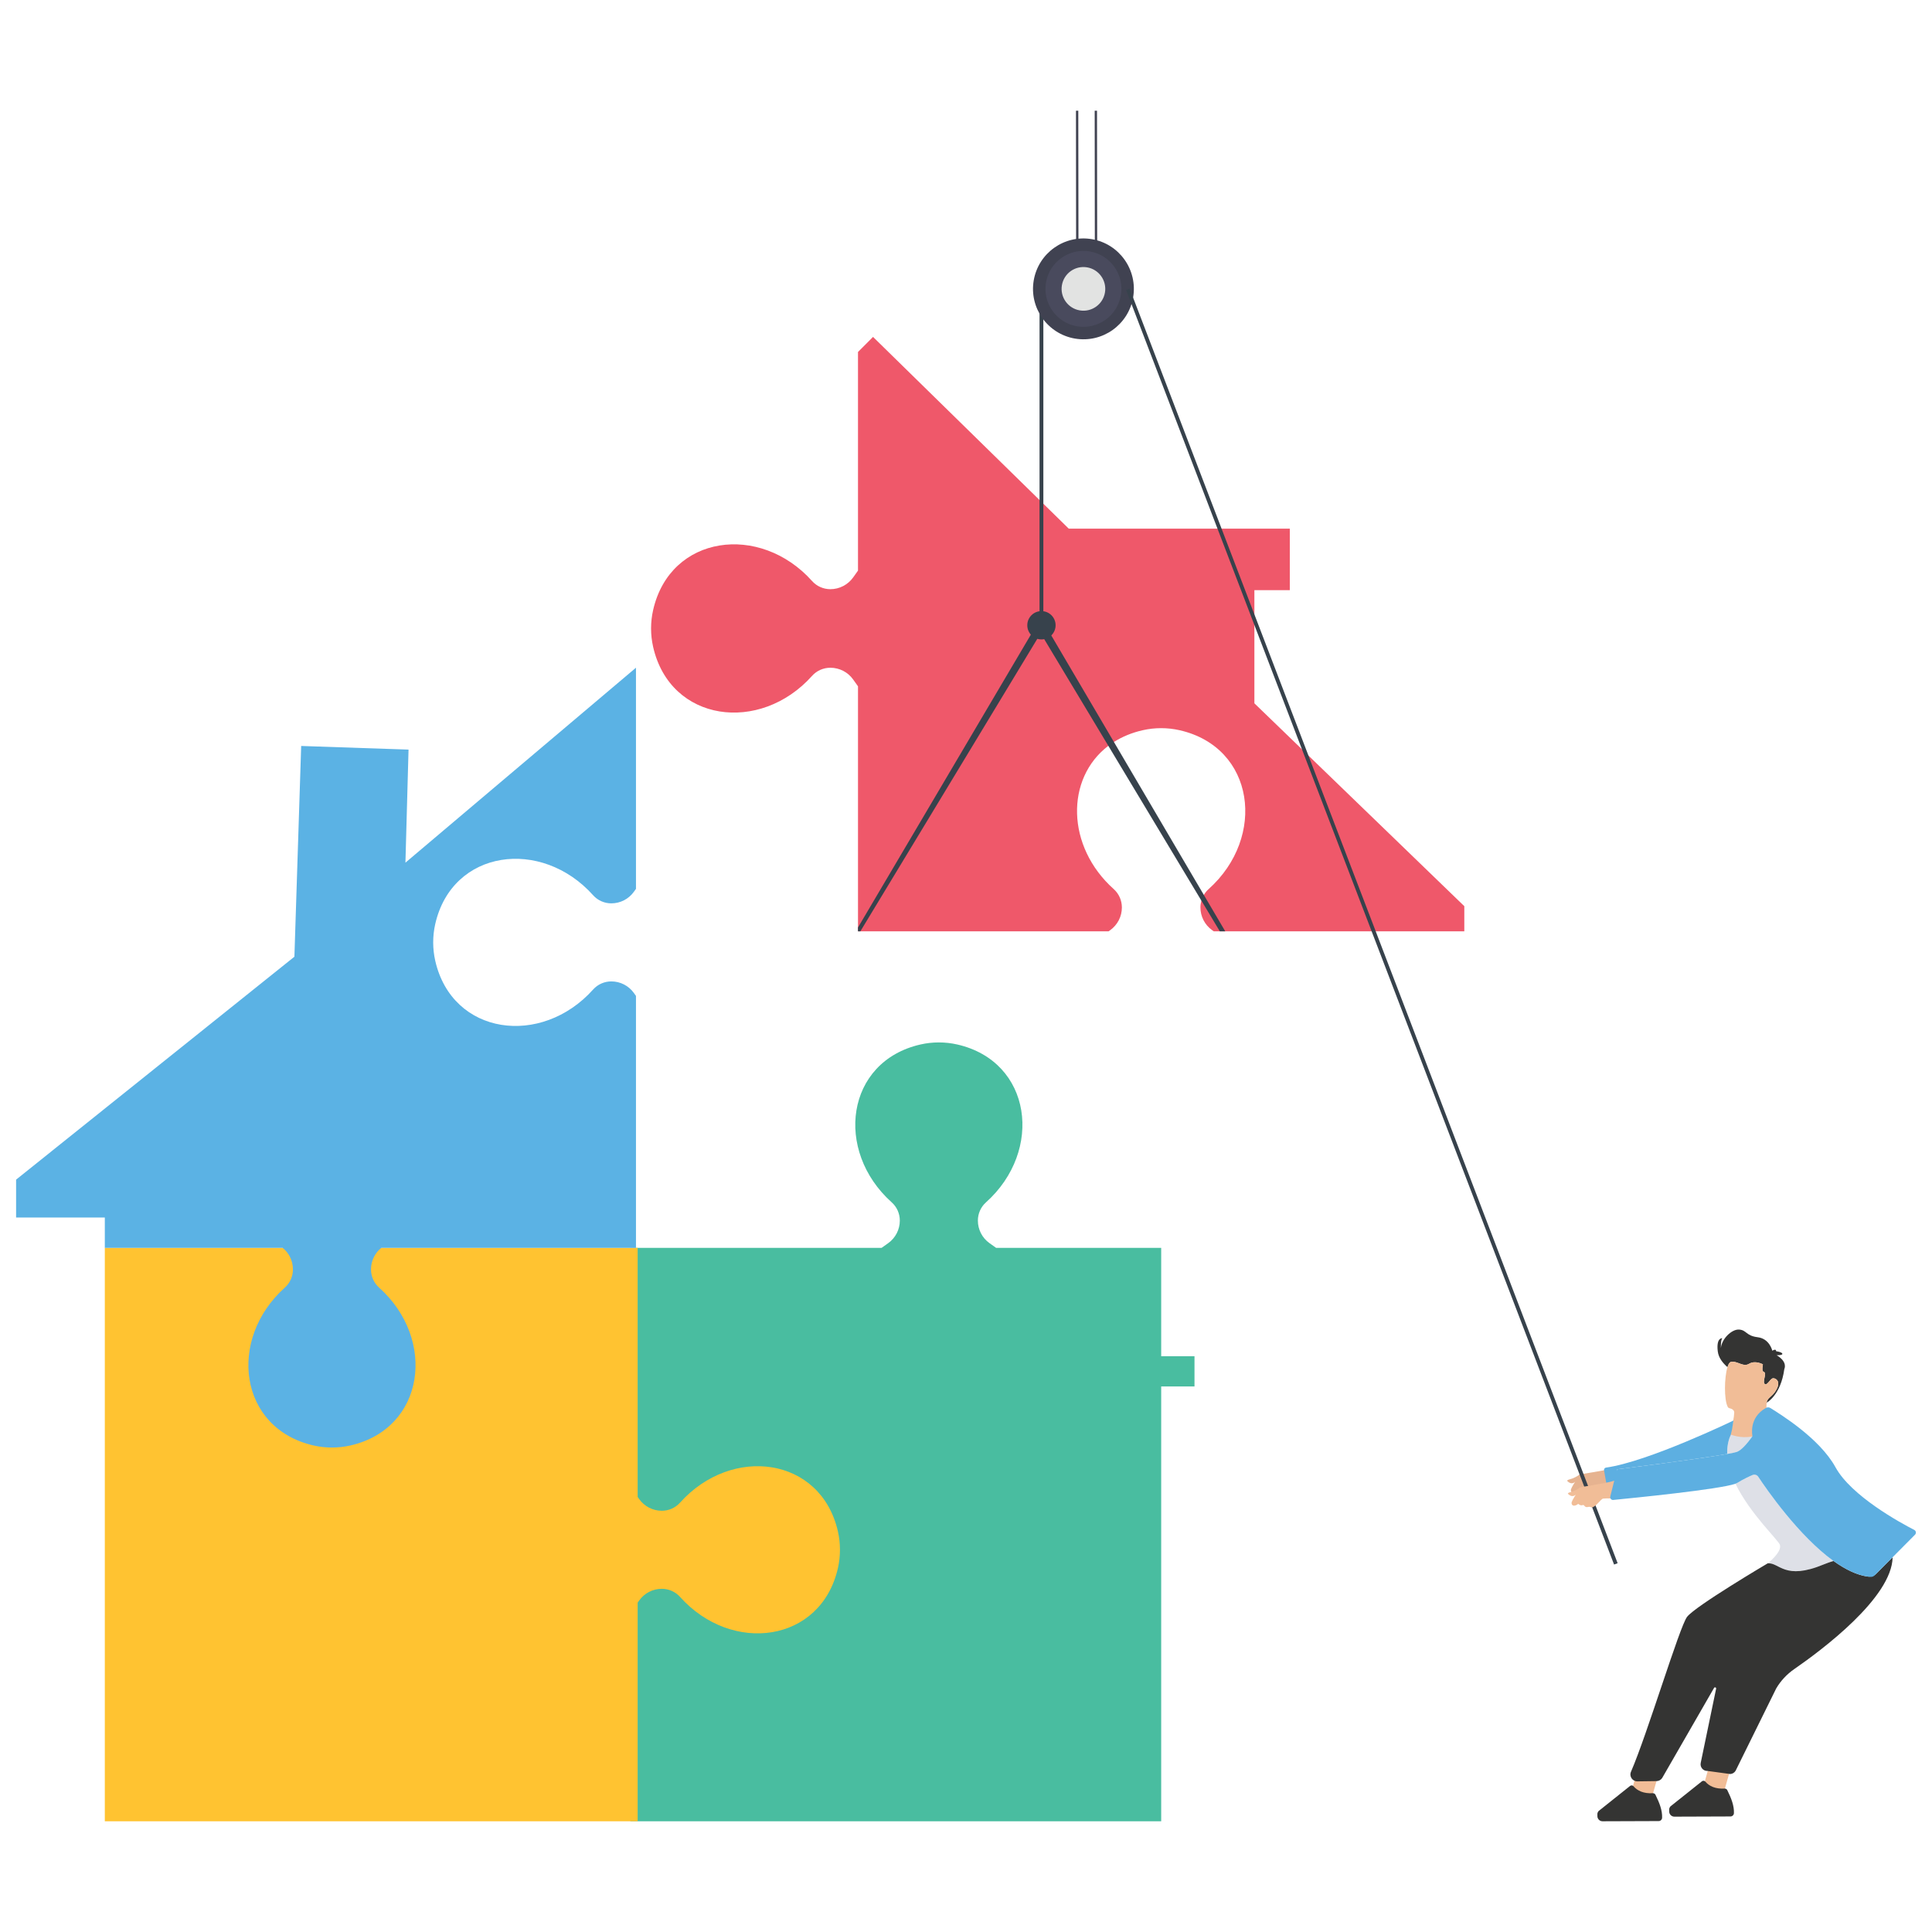 <?xml version="1.0" encoding="utf-8"?>
<svg xmlns="http://www.w3.org/2000/svg" enable-background="new 0 0 3000 3000" viewBox="0 0 3000 3000">
  <path d="M2273.77,1407.1v39.03h-389.15l-2.33-1.71c-11.44-8.1-18.26-21.3-18.26-35.31c0-3.63,0.53-7.15,1.48-10.58&#xD;&#xA;			c0.48-1.72,1.1-3.39,1.77-5.01c0.61-1.33,1.28-2.62,2.04-3.86c1.96-3.33,4.39-6.38,7.34-9c90.31-80.83,71.87-220.22-44.94-246.76&#xD;&#xA;			c-18.82-4.29-38.6-4.29-57.37,0c-17.02,3.86-31.88,10.1-44.66,18.25c-3.05,1.86-5.9,3.86-8.67,5.96&#xD;&#xA;			c-66.57,50.51-65.72,156.21,8.44,222.55c8.05,7.24,12.58,17.58,12.58,28.45c0,7-1.67,13.77-4.82,19.87&#xD;&#xA;			c-3.14,6.05-7.72,11.39-13.39,15.44l-2.38,1.71H1332.3V1065.7l-7.53-10.58c-4.05-5.76-9.39-10.29-15.44-13.43&#xD;&#xA;			c-6.1-3.1-12.91-4.82-19.92-4.82c-10.86,0-21.21,4.53-28.4,12.58c-80.87,90.36-220.26,71.91-246.81-44.89&#xD;&#xA;			c-4.29-18.82-4.29-38.55,0-57.37c26.55-116.81,165.94-135.25,246.81-44.94c3.62,4.05,8,7.24,12.82,9.34&#xD;&#xA;			c4.86,2.14,10.15,3.29,15.58,3.29c14.01,0,27.21-6.82,35.36-18.26l7.53-10.58V546.55l23.35-23.4l303.94,297.77v-0.02h343.22v95.5&#xD;&#xA;			h-55v175.7L2273.77,1407.1z" fill="#ef586a"/>
  <path d="M1803.09,1937.7v890.35H978.76V1937.7h390.11l10.24-7.27c11.36-8.09,18.12-21.17,18.12-35.13&#xD;&#xA;						c0-5.38-1.13-10.63-3.25-15.46c-2.13-4.81-5.26-9.17-9.27-12.78c-89.73-80.32-71.43-218.82,44.63-245.21&#xD;&#xA;						c18.67-4.24,38.33-4.24,57.02,0c116.04,26.39,134.34,164.89,44.61,245.21c-8.03,7.19-12.53,17.48-12.53,28.23&#xD;&#xA;						c0,6.98,1.68,13.74,4.79,19.78c3.11,6.02,7.66,11.32,13.33,15.35l10.24,7.27h256.29V1937.7z" fill="#49bda0"/>
  <rect fill="#49bda0" height="46.94" width="81.61" x="1773.19" y="2105.94"/>
  <path d="M1301.11,2434.99c-26.39,116.04-164.89,134.36-245.21,44.63c-7.19-8.03-17.48-12.53-28.25-12.53&#xD;&#xA;				c-6.96,0-13.74,1.68-19.76,4.79c-6.04,3.11-11.32,7.66-15.35,13.33l-2.38,3.34v339.5h-827.4V1937.7h827.4v386.74l2.38,3.34&#xD;&#xA;				c8.07,11.36,21.17,18.12,35.11,18.12c5.38,0,10.65-1.13,15.48-3.26c4.81-2.15,9.17-5.26,12.78-9.27&#xD;&#xA;				c80.32-89.73,218.82-71.43,245.21,44.61C1305.34,2396.67,1305.34,2416.3,1301.11,2434.99z" fill="#ffc331"/>
  <path d="M675.84,1434.82c-4.24,18.69-4.24,38.33,0,57.02c26.39,116.04,164.89,134.34,245.21,44.61&#xD;&#xA;				c3.58-3.99,7.96-7.15,12.77-9.27c4.81-2.13,10.09-3.26,15.46-3.26c13.96,0,27.05,6.76,35.13,18.12l3.13,4.4v391.26H591.96&#xD;&#xA;				c-10.01,8.15-15.89,20.41-15.89,33.41c0,5.38,1.13,10.65,3.25,15.48c2.13,4.81,5.28,9.17,9.27,12.75&#xD;&#xA;				c89.75,80.34,71.43,218.84-44.61,245.21c-18.69,4.26-38.33,4.26-57.02,0c-116.04-26.37-134.36-164.87-44.61-245.21&#xD;&#xA;				c8-7.17,12.53-17.46,12.53-28.23c0-6.96-1.68-13.74-4.79-19.76c-2.68-5.22-6.45-9.87-11.1-13.66H162.76v-47.17H25v-58.78&#xD;&#xA;				l432.15-346.16l10.52-327.26l166.71,5.69l-4.83,175.5l357.99-302.71v343.39l-3.13,4.4c-4.05,5.69-9.34,10.22-15.35,13.33&#xD;&#xA;				c-6.04,3.09-12.8,4.79-19.78,4.79c-10.75,0-21.05-4.5-28.23-12.53C840.73,1300.46,702.23,1318.78,675.84,1434.82z" fill="#5bb2e4"/>
  <polygon fill="#404251" points="1670.76 171.95 1670.99 393.41 1674.66 394.06 1674.36 171.95"/>
  <polygon fill="#404251" points="1699.83 171.95 1700.07 398.37 1703.73 399.02 1703.43 171.95"/>
  <path d="M1902.54,1446.12h-8.4l-28.61-47.59l-144.51-240.42l-105.08-174.8l-279.96,462.82h-3.68v-5.97l281.03-476.07&#xD;&#xA;				c0.29-1.41,1.47-2.48,2.96-2.48c1.47,0.08,2.72,1.15,2.88,2.56l110.52,187.98l139.63,237.52L1902.54,1446.12z" fill="#37424c"/>
  <path d="M1595.17,970.91c0,12.14,9.84,21.98,21.98,21.98s21.98-9.84,21.98-21.98c0-12.14-9.84-21.98-21.98-21.98&#xD;&#xA;		C1605.02,948.93,1595.17,958.77,1595.17,970.91z" fill="#37424c"/>
  <rect fill="#37424c" height="514.09" width="5.91" x="1614.2" y="440.38"/>
  <path d="M1759.53,461.71c-7.26,42.63-47.71,71.3-90.33,64.03s-71.3-47.71-64.03-90.33&#xD;&#xA;		c7.26-42.63,47.71-71.3,90.33-64.03C1738.13,378.64,1766.79,419.08,1759.53,461.71z" fill="#404251"/>
  <path d="M1740.47,458.46c-5.47,32.1-35.92,53.69-68.02,48.22c-32.1-5.47-53.69-35.92-48.22-68.02&#xD;&#xA;		s35.93-53.69,68.03-48.22C1724.35,395.9,1745.94,426.36,1740.47,458.46z" fill="#494a5d"/>
  <path d="M1715.76,454.25c-3.14,18.45-20.65,30.87-39.11,27.72c-18.46-3.14-30.87-20.65-27.72-39.11&#xD;&#xA;		c3.14-18.45,20.65-30.87,39.11-27.72C1706.5,418.29,1718.91,435.79,1715.76,454.25z" fill="#e2e3e2"/>
  <path d="M2514.23,2307.06c0,0-22.21-0.61-26.02,0.06c-3.82,0.67-10.39,12.53-17.73,13.83c0,0-2.4-1.29-4.27-1.06&#xD;&#xA;		c-1.88,0.23-4.71,1.64-7.16-1.66c-2.45-3.3-3.31,2.1-9.66-2.98c0,0-1.6,2.1-5.36,2.76c-3.77,0.67-5.34-2.54-4.63-5.34&#xD;&#xA;		c0.72-2.8,7.19-13.83,9.8-15.91c0,0-6.32,12.47-15.7,2.78c0,0-0.47-1.48,4.05-2.48s12.63-5.01,13.94-6.75s38.62-5.82,52.61-10.59&#xD;&#xA;		L2514.23,2307.06z" fill="#e6b390"/>
  <polygon fill="#f1bd97" points="2687.32 2745.82 2673.69 2793.95 2641.87 2784.94 2655.87 2735.56"/>
  <path d="M2687.11,2820.57l-87.16,0.31c-4.41,0.01-8.01-3.55-8.02-7.96l-0.01-3.73c0-1.14,1.16-3.59,2.04-4.31&#xD;&#xA;			l48.75-38.88c1.59-1.3,3.98-1.08,5.3,0.48c6.01,7.08,15.7,11.61,29.99,10.83c1.72-0.09,3.34,0.83,4.11,2.37&#xD;&#xA;			c6.51,13.15,10.76,24.66,10.32,35.73C2692.32,2818.27,2689.99,2820.56,2687.11,2820.57z" fill="#343433"/>
  <polygon fill="#f1bd97" points="2575.8 2753 2562.16 2801.13 2530.35 2792.11 2544.34 2742.74"/>
  <path d="M2575.59,2827.75l-87.16,0.31c-4.41,0.02-8-3.55-8.02-7.96l-0.01-3.73c0-1.14,1.16-3.59,2.04-4.31&#xD;&#xA;			l48.75-38.87c1.59-1.29,3.98-1.08,5.31,0.48c6.01,7.08,15.7,11.61,29.98,10.83c1.72-0.09,3.34,0.83,4.11,2.37&#xD;&#xA;			c6.51,13.15,10.76,24.66,10.32,35.73C2580.8,2825.45,2578.47,2827.74,2575.59,2827.75z" fill="#343433"/>
  <path d="M2667.32,2098.2c1.22,10.5,8.12,18.53,15.06,24.69c1.43-4.58,3.23-7.6,5.34-8.06&#xD;&#xA;		c9.99-2.17,18.93,8.58,28.39,2.82c9.48-5.75,21.31,0.88,21.31,0.88c-2.59,15.37,2.08,9.31,3.15,13.82&#xD;&#xA;		c1.07,4.49-4.02,14.84,0.07,16.9c4.07,2.07,8.44-9.23,12.94-9.12c4.51,0.09,11.52,5.07,5.04,17.23&#xD;&#xA;		c-6.5,12.18-14.2,12.15-15.35,20.7c0,0,21.9-11.34,27.42-52.31c0,0,5.91-10.79-12.06-21.48c0,0,9.27,0.58,8.98-2.13&#xD;&#xA;		c-0.29-2.72-9.7-3.99-9.7-3.99s0.62-4.6-5.92-0.8c0,0-4.09-18.62-22.58-20.89c-18.47-2.28-17.06-11.01-28.78-11.92&#xD;&#xA;		c-11.69-0.91-27.43,14.81-28.41,28.74c0,0-0.62-11.02,2.02-15.35C2674.23,2077.93,2664.82,2076.88,2667.32,2098.2z" fill="#343433"/>
  <path d="M2684.14,2229.98c0,0,13.35,11.08,33.55,2.8c20.28-8.3,21.36-14.31,25.3-38.04c0.15-0.11,0.23-0.13,0.4-0.16&#xD;&#xA;		c-0.42-5.75-0.65-12.39-0.1-16.51c1.14-8.59,8.84-8.58,15.35-20.7c6.49-12.19-0.56-17.2-5.11-17.25&#xD;&#xA;		c-4.48-0.15-8.82,11.15-12.86,9.12c-4.14-2.09,0.97-12.42-0.08-16.94c-1.13-4.43-5.79,1.62-3.2-13.74c0,0-11.79-6.65-21.32-0.94&#xD;&#xA;		c-9.43,5.78-18.35-4.98-28.32-2.78c-2.15,0.47-3.93,3.44-5.34,8.05c-4.99,15.87-5.46,50.46,0.36,61.6&#xD;&#xA;		c0.55,1.19,1.63,1.94,2.88,2.23c2.85,0.61,8.41,2.54,7.09,8.6C2693.14,2195.16,2689.74,2222.91,2684.14,2229.98z" fill="#f1bd97"/>
  <path d="M2682.13,2257.7c7.06-1.25,12.18-2.33,14.61-3.1c6.73-2.13,15.74-12.2,24.41-24.18&#xD;&#xA;		c-18.17,3.81-33.55-2.8-33.55-2.8C2683.33,2237.37,2681.69,2247.42,2682.13,2257.7z" fill="#dee0e7"/>
  <path d="M2744.88,2427.55c18.38-1.62,25.86,27.11,87.12,1.63c5.19-2.12,10.19-3.86,15.07-5.32&#xD;&#xA;		c-56.09-40.4-108.05-117.28-118.26-132.86c-1.1-1.68-3.15-2.33-5.02-1.59c-4.88,1.93-14.82,6.23-26.18,13.24&#xD;&#xA;		c-0.62,0.37-1.57,0.79-2.77,1.26c22.58,46.79,67.08,87.82,69.07,95.17C2767.04,2410.45,2744.88,2427.55,2744.88,2427.55z" fill="#dee0e7"/>
  <path d="M2580.99,2760.91l80.63-140.03c1.06-1.59,3.54-0.55,3.16,1.32l-23.92,115.27&#xD;&#xA;		c-1.38,6.67,3.94,12.84,10.74,12.45l35.11,4.78c3.44-0.2,6.56-2.1,8.32-5.07l63.12-127.94c7.04-11.91,16.59-22.09,27.97-29.95&#xD;&#xA;		c42.77-29.54,151.68-110.86,152.75-173.66l-10.69,10.71l-14.6,14.73c-3.54,3.57-8.56,5.26-13.53,4.55&#xD;&#xA;		c-17.29-2.45-35.34-11.55-52.95-24.2c-0.01,0-0.02,0-0.03-0.01c-4.88,1.46-9.88,3.2-15.07,5.32c-61.26,25.48-68.74-3.26-87.12-1.63&#xD;&#xA;		c0,0-111.87,66.02-125.14,83.01c-11.74,15.02-61.9,182.59-87.16,240.59c-3.15,7.23,2.41,15.24,10.29,14.93l29.61-0.41&#xD;&#xA;		C2575.92,2765.55,2579.09,2763.77,2580.99,2760.91z" fill="#343433"/>
  <line fill="none" x1="2508.92" x2="2508.84" y1="2290.3" y2="2290.32"/>
  <path d="M2490.75,2283.15l3.35,18.97c0.36,2.02,2.28,3.37,4.31,3.01l10.97-1.94l1.64-21.65&#xD;&#xA;		c0,0,125.51-15.69,171.08-23.83c-0.45-10.28,1.2-20.34,5.47-30.08c1.74-6.64,2.3-8.8,3.8-19.68c0.13-0.71,0.35-1.43,0.46-2.22&#xD;&#xA;		c0,0-132.25,64-197.96,73.14C2491.78,2279.15,2490.39,2281.07,2490.75,2283.15z" fill="#5dafe1"/>
  <g>
    <rect fill="#37424c" height="2119.27" transform="rotate(-20.949 2130.228 1438.867)" width="5.91" x="2127.31" y="379.15"/>
  </g>
  <path d="M2515.32,2326.95c0,0-22.21-0.61-26.02,0.06c-3.82,0.68-10.4,12.53-17.73,13.83c0,0-2.4-1.29-4.27-1.06&#xD;&#xA;		c-1.88,0.23-4.71,1.64-7.15-1.66c-2.45-3.3-3.31,2.1-9.66-2.98c0,0-1.6,2.1-5.36,2.76c-3.77,0.67-5.34-2.54-4.63-5.34&#xD;&#xA;		c0.72-2.8,7.19-13.83,9.8-15.91c0,0-6.32,12.47-15.7,2.78c0,0-0.46-1.48,4.05-2.48s12.64-5.01,13.94-6.75&#xD;&#xA;		c1.31-1.74,40.04-6.22,54.03-10.99L2515.32,2326.95z" fill="#f1bd97"/>
  <path d="M2504.96,2329.11c30.22-2.95,165.12-16.36,189.85-25.18c1.2-0.47,2.16-0.9,2.77-1.26&#xD;&#xA;		c9.96-6.13,18.84-10.18,24.1-12.4c3.04-1.22,6.47-0.2,8.33,2.55c12.51,18.94,62.85,91.99,117.03,131.05&#xD;&#xA;		c0.29,0.2,0.69,0.48,0.98,0.68c18.94,13.45,38.35,22.74,56.77,24.03c2.29,0.16,4.52-0.79,6.14-2.42l17.22-17.37l10.69-10.71&#xD;&#xA;		l34.76-34.98c2.24-2.26,1.69-6.01-1.14-7.46c-21.52-11.06-97.76-52.55-122.31-97.3c-24.88-45.27-86.19-82.55-100.85-91.86&#xD;&#xA;		c-2.14-1.42-4.9-1.53-7.16-0.28c-26.93,15.3-21.09,42.01-20.97,44.13l0.01,0.08l-0.08,0.01c-8.67,11.98-17.68,22.05-24.41,24.18&#xD;&#xA;		c-2.43,0.77-7.55,1.85-14.61,3.1c-45.57,8.14-171.08,23.83-171.08,23.83l-2.22,8.78l-8.31,33.41&#xD;&#xA;		C2499.72,2326.61,2502.01,2329.38,2504.96,2329.11z" fill="#5dafe1"/>
</svg>